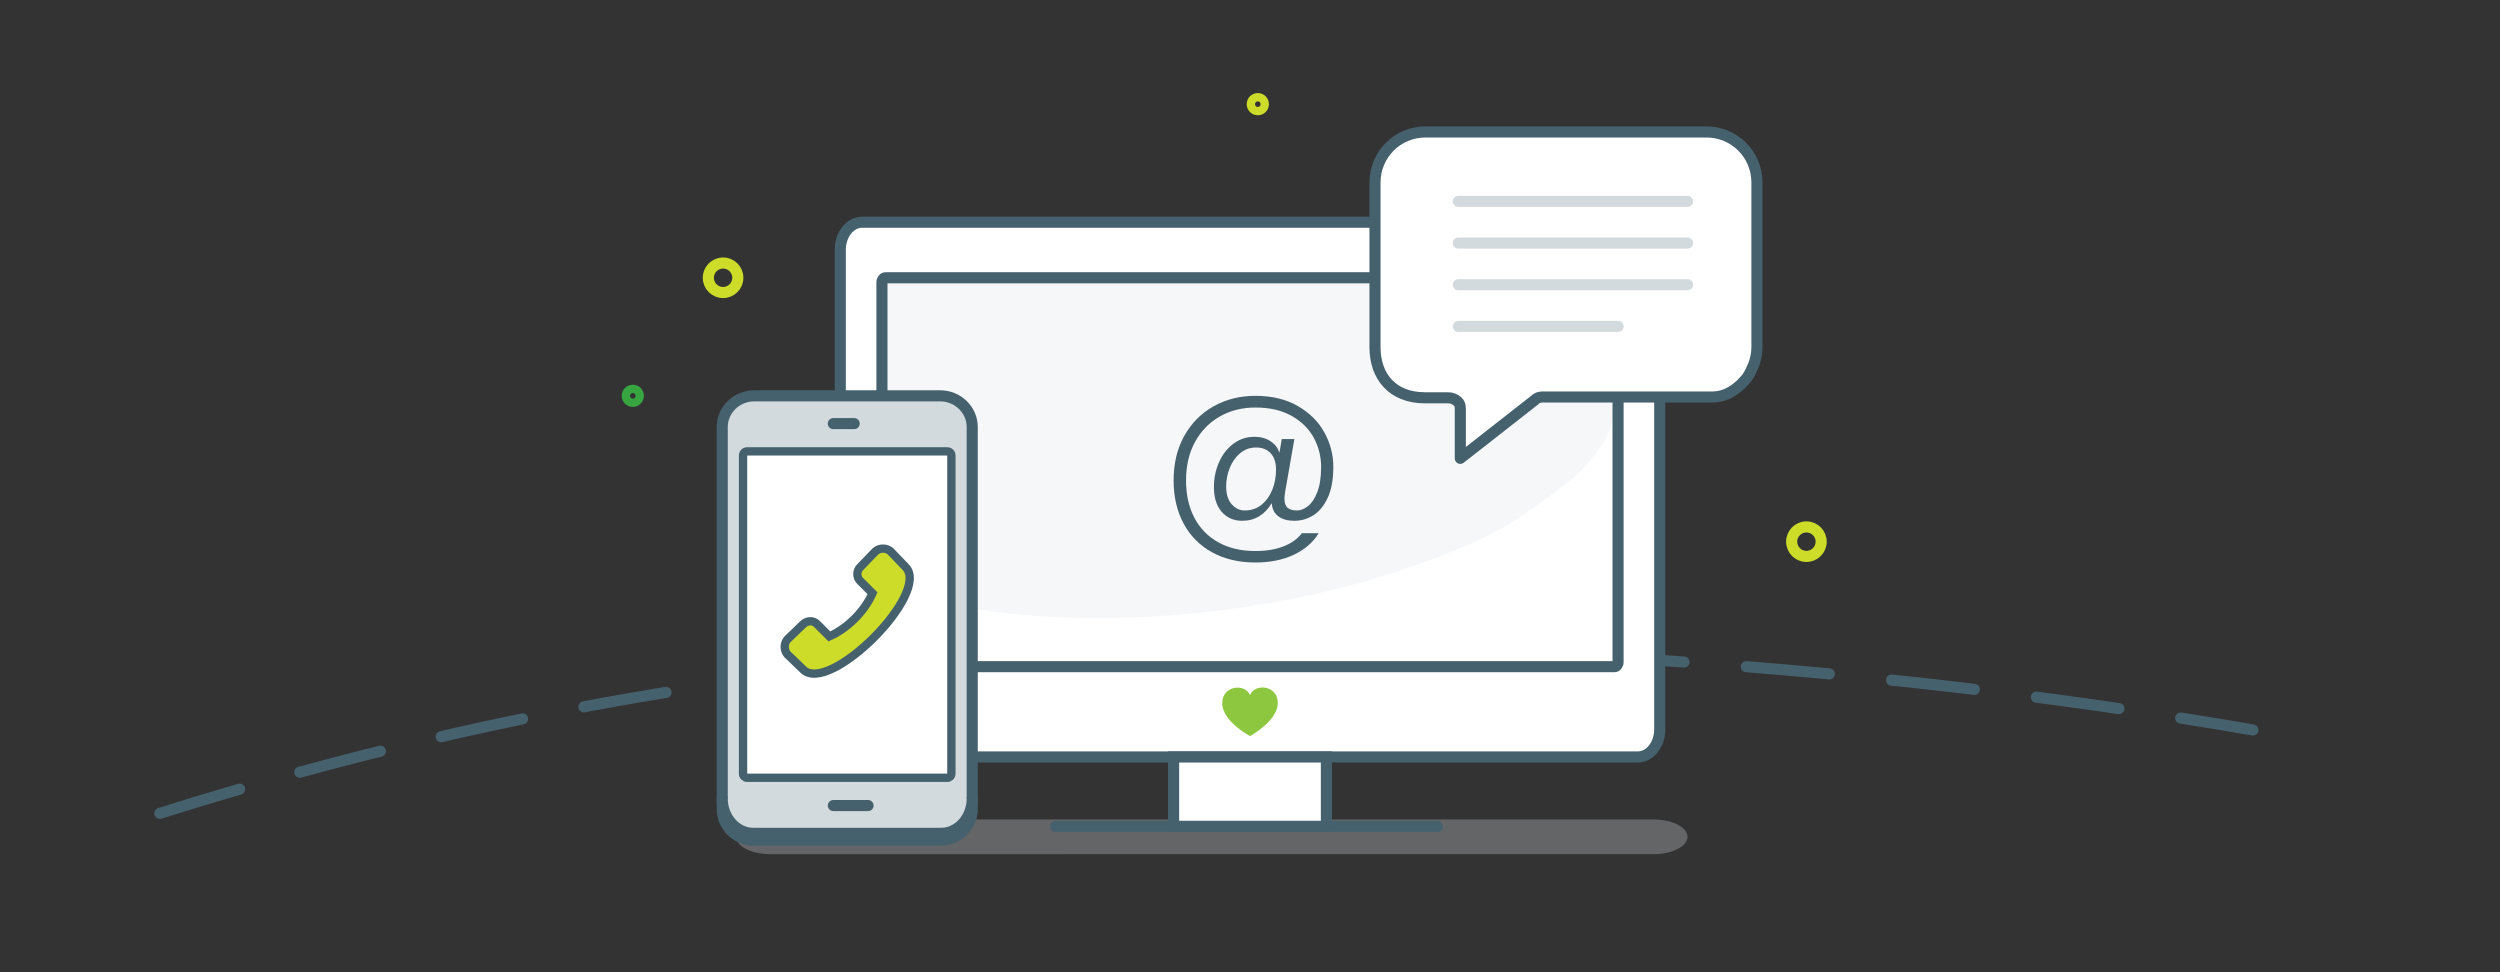 <svg width="360" height="140" xmlns="http://www.w3.org/2000/svg"><rect width="100%" height="100%" fill="#333333" stroke="none"/><g fill="none" fill-rule="evenodd"><path d="M23.02 117.123C73.772 101.118 125.125 93.115 177.079 93.115c51.954 0 101.067 4.001 147.339 12.004" stroke="#46616E" stroke-width="1.6" stroke-linecap="round" stroke-linejoin="round" stroke-dasharray="12,9"/><path d="M110.904 123C108.207 123 106 121.874 106 120.5s2.207-2.5 4.904-2.5h127.191C240.793 118 243 119.126 243 120.5s-2.207 2.5-4.904 2.5H110.904z" fill-opacity=".3" fill="#D3DADD"/><g transform="translate(121 32)"><path d="M118 73.042C118 75.219 116.588 77 114.863 77H3.137C1.412 77 0 75.219 0 73.042V3.958C0 1.781 1.412 0 3.137 0H114.863C116.588 0 118 1.781 118 3.958V73.042z" fill="#FFF"/><path d="M110.284 8H7.776C6.798 8 6 8.699 6 9.552V52.331c12.217 4.514 30.575 6.022 50.377 3.341 7.469-1.011 14.507-2.533 20.905-4.437 1.996-.594 13.983-4.434 19.351-7.988 4.949-3.279 9.303-6.237 11.944-9.627l1.548-2.284c1.612-2.798 2.236-8.547 1.672-11.351-.101-.506-.252-11.161-.425-11.649C111.069 8.129 110.696 8 110.284 8z" fill="#D3DADD" opacity=".2"/><path d="M118 73.042C118 75.219 116.588 77 114.863 77H3.137C1.412 77 0 75.219 0 73.042V3.958C0 1.781 1.412 0 3.137 0H114.863C116.588 0 118 1.781 118 3.958V73.042z" stroke="#46616E" stroke-width="1.6" stroke-linecap="round"/><path d="M111.471 64H6.526C6.236 64 6 63.704 6 63.342V8.662C6 8.296 6.236 8 6.526 8H111.471C111.764 8 112 8.296 112 8.662V63.342c0 .363-.236.658-.529.658z" stroke="#46616E" stroke-width="1.6" stroke-linecap="round" stroke-linejoin="round"/><polygon fill="#FFF" points="48 87 70 87 70 77 48 77"/><polygon stroke="#46616E" stroke-width="1.6" stroke-linecap="round" points="48 87 70 87 70 77 48 77"/><line x2="55" transform="translate(31 87)" stroke="#46616E" stroke-linecap="round" stroke-linejoin="round" stroke-width="1.6"/><path d="M59.001 68.101C58.338 66.39 55 66.663 55 69.256 55.002 70.55 56.021 72.262 59.001 74 61.981 72.231 63 70.505 63 69.212c0-2.578-3.332-2.84-3.999-1.111" fill="#8DC73F"/></g><g transform="translate(104 57)"><path d="M31.387 64H4.613C2.076 64 0 61.982 0 59.516V4.484C0 2.018 2.076 0 4.613 0H31.387C33.924 0 36 2.018 36 4.484V59.516C36 61.982 33.924 64 31.387 64" fill="#D3DADD"/><path d="M31.387 64H4.613C2.076 64 0 61.982 0 59.516V4.484C0 2.018 2.076 0 4.613 0H31.387C33.924 0 36 2.018 36 4.484V59.516C36 61.982 33.924 64 31.387 64z" stroke="#46616E" stroke-width="1.6" stroke-linecap="round"/><g><path d="M36 0c0 2.75-2.003 5-4.449 5H4.45C2.003 5 0 2.75 0 0" fill="#D3DADD" transform="translate(0 58)"/><path d="M36 0c0 2.75-2.003 5-4.449 5H4.45C2.003 5 0 2.75 0 0" stroke="#46616E" stroke-width="1.6" stroke-linecap="round" transform="translate(0 58)"/></g><path d="M4.703 64C1.94 64 .001 62.476.001 60.014.001 59.718-.028 59 .315 59c.343 0 .237.42.237.716 0 1.87 2.073 3.211 4.15 3.211h26.727c2.077 0 4.071-1.401 4.071-3.271 0-.296-.027-.656.317-.656s.097.837.097 1.133C35.915 62.594 34.192 64 31.43 64H4.703z" fill="#46616E"/><path d="M32.421 55H3.579C3.261 55 3 54.74 3 54.423V8.576C3 8.26 3.261 8 3.579 8H32.421C32.74 8 33 8.26 33 8.576V54.423C33 54.74 32.74 55 32.421 55" fill="#FFF"/><path d="M32.421 55H3.579C3.261 55 3 54.74 3 54.423V8.576C3 8.26 3.261 8 3.579 8H32.421C32.74 8 33 8.26 33 8.576V54.423C33 54.74 32.74 55 32.421 55z" stroke="#46616E" stroke-width="1.2" stroke-linecap="round"/><line x1="16" y1="4" x2="19" y2="4" stroke="#46616E" stroke-width="1.6" stroke-linecap="round"/><line x1="16" y1="59" x2="21" y2="59" stroke="#46616E" stroke-width="1.6" stroke-linecap="round"/><path d="M22.07 22.388l-2.157 2.243c-.604.518-.604 1.553 0 2.071l1.726 1.726c-1.122 2.588-3.623 5.09-6.211 6.212l-1.726-1.726c-.518-.604-1.467-.604-2.071 0l-2.243 2.157c-.517.604-.517 1.553 0 2.157l2.243 2.157c3.71 3.796 18.548-11.043 14.753-14.753L24.227 22.388c-.604-.518-1.553-.518-2.157 0z" fill="#CDDC29" stroke="#46616E" stroke-width="1.2"/></g><g transform="translate(198 19)"><path d="M0 7.287C0 3.239 3.237 0 7.283 0h40.434C51.762 0 55 3.239 55 7.287V30.881c0 1.156-.231 2.199-.694 3.124-.231.576-.578 1.272-1.041 1.735-.577.693-1.271 1.272-2.08 1.735-.81.462-1.735.694-2.545.694H24.13c-.463 0-.809.115-1.157.463L12.284 47v-6.75c.017-.682 0-1.042-.347-1.388-.346-.346-.81-.579-1.388-.579H7.198C2.457 38.283 0 35.161 0 30.998V7.287z" fill="#FFF"/><path d="M0 7.287C0 3.239 3.237 0 7.283 0h40.434C51.762 0 55 3.239 55 7.287V30.881c0 1.156-.231 2.199-.694 3.124-.231.576-.578 1.272-1.041 1.735-.577.693-1.271 1.272-2.08 1.735-.81.462-1.735.694-2.545.694H24.13c-.463 0-.809.115-1.157.463L12.284 47v-6.75c.017-.682 0-1.042-.347-1.388-.346-.346-.81-.579-1.388-.579H7.198C2.457 38.283 0 35.161 0 30.998V7.287z" stroke="#46616E" stroke-width="1.6" stroke-linecap="round" stroke-linejoin="round"/><line x1="12" y1="10" x2="45" y2="10" stroke="#D3DADD" stroke-width="1.6" stroke-linecap="round"/><line x1="12" y1="16" x2="45" y2="16" stroke="#D3DADD" stroke-width="1.6" stroke-linecap="round"/><line x1="12" y1="22" x2="45" y2="22" stroke="#D3DADD" stroke-width="1.6" stroke-linecap="round"/><line x1="12" y1="28" x2="35" y2="28" stroke="#D3DADD" stroke-width="1.6" stroke-linecap="round"/></g><path d="M181.683 72.665c.678-.56 1.192-1.286 1.541-2.177.348-.891.523-1.832.523-2.824 0-1.047-.257-1.846-.77-2.398-.514-.551-1.211-.826-2.091-.826-.88 0-1.646.271-2.297.813-.651.542-1.151 1.245-1.499 2.108-.349.864-.523 1.764-.523 2.7 0 1.084.261 1.929.784 2.535.522.606 1.159.909 1.912.909.935 0 1.742-.28 2.421-.84m-7.153 6.861c-1.779-.983-3.146-2.365-4.099-4.147C169.477 73.597 169 71.531 169 69.179c0-2.443.513-4.583 1.541-6.42 1.027-1.837 2.435-3.256 4.223-4.257C176.552 57.501 178.556 57 180.775 57c2.366 0 4.397.487 6.094 1.46 1.696.974 2.976 2.241 3.838 3.803C191.569 63.824 192 65.478 192 67.223c0 1.819-.271 3.307-.812 4.464-.541 1.157-1.234 1.998-2.077 2.521-.844.524-1.743.786-2.696.786-.991 0-1.77-.216-2.339-.648-.569-.432-.88-1.042-.935-1.833h-.055c-.459.771-1.041 1.378-1.747 1.819-.706.441-1.527.661-2.462.661-1.211 0-2.192-.427-2.944-1.282-.752-.854-1.128-2.043-1.128-3.568 0-1.268.243-2.456.73-3.568.486-1.111 1.173-2.002 2.063-2.672.889-.67 1.912-1.006 3.068-1.006.88 0 1.641.211 2.283.634.642.423 1.063.964 1.266 1.626h.028l.33-1.929h1.816l-1.321 7.55c-.073.515-.11.845-.11.992 0 .624.147 1.07.44 1.336.293.267.743.4 1.348.4.531 0 1.063-.206 1.596-.62.531-.413.981-1.089 1.348-2.025.367-.937.55-2.149.55-3.637 0-1.469-.348-2.856-1.045-4.161-.697-1.304-1.761-2.36-3.191-3.169-1.431-.808-3.174-1.212-5.228-1.212-1.889 0-3.59.427-5.103 1.281-1.513.854-2.706 2.071-3.576 3.651-.871 1.58-1.307 3.435-1.307 5.566 0 2.058.399 3.849 1.197 5.373.798 1.525 1.948 2.705 3.453 3.541 1.504.835 3.283 1.253 5.337 1.253 1.559 0 2.912-.225 4.058-.675 1.146-.451 2.022-1.08 2.628-1.888h2.421c-.789 1.304-1.972 2.333-3.549 3.086C184.755 80.623 182.902 81 180.775 81c-2.384 0-4.466-.491-6.245-1.474" fill="#46616E"/><path d="M106.249 40c0 1.173-.951 2.124-2.124 2.124-1.174 0-2.125-.951-2.125-2.124 0-1.174.951-2.124 2.125-2.124 1.173 0 2.124.95 2.124 2.124zM262.249 78c0 1.173-.951 2.124-2.124 2.124-1.174 0-2.125-.951-2.125-2.124 0-1.174.951-2.124 2.125-2.124 1.173 0 2.124.95 2.124 2.124z" stroke="#CDDC29" stroke-width="1.6"/><path d="M182.125 15c0 .552-.448 1-1 1-.553 0-1-.448-1-1 0-.553.448-1 1-1 .552 0 1 .447 1 1z" stroke="#CDDC29" stroke-width="1.2"/><path d="M92.125 57c0 .552-.448 1-1 1-.553 0-1-.448-1-1 0-.553.448-1 1-1 .552 0 1 .447 1 1z" stroke="#37A640" stroke-width="1.2"/></g></svg>